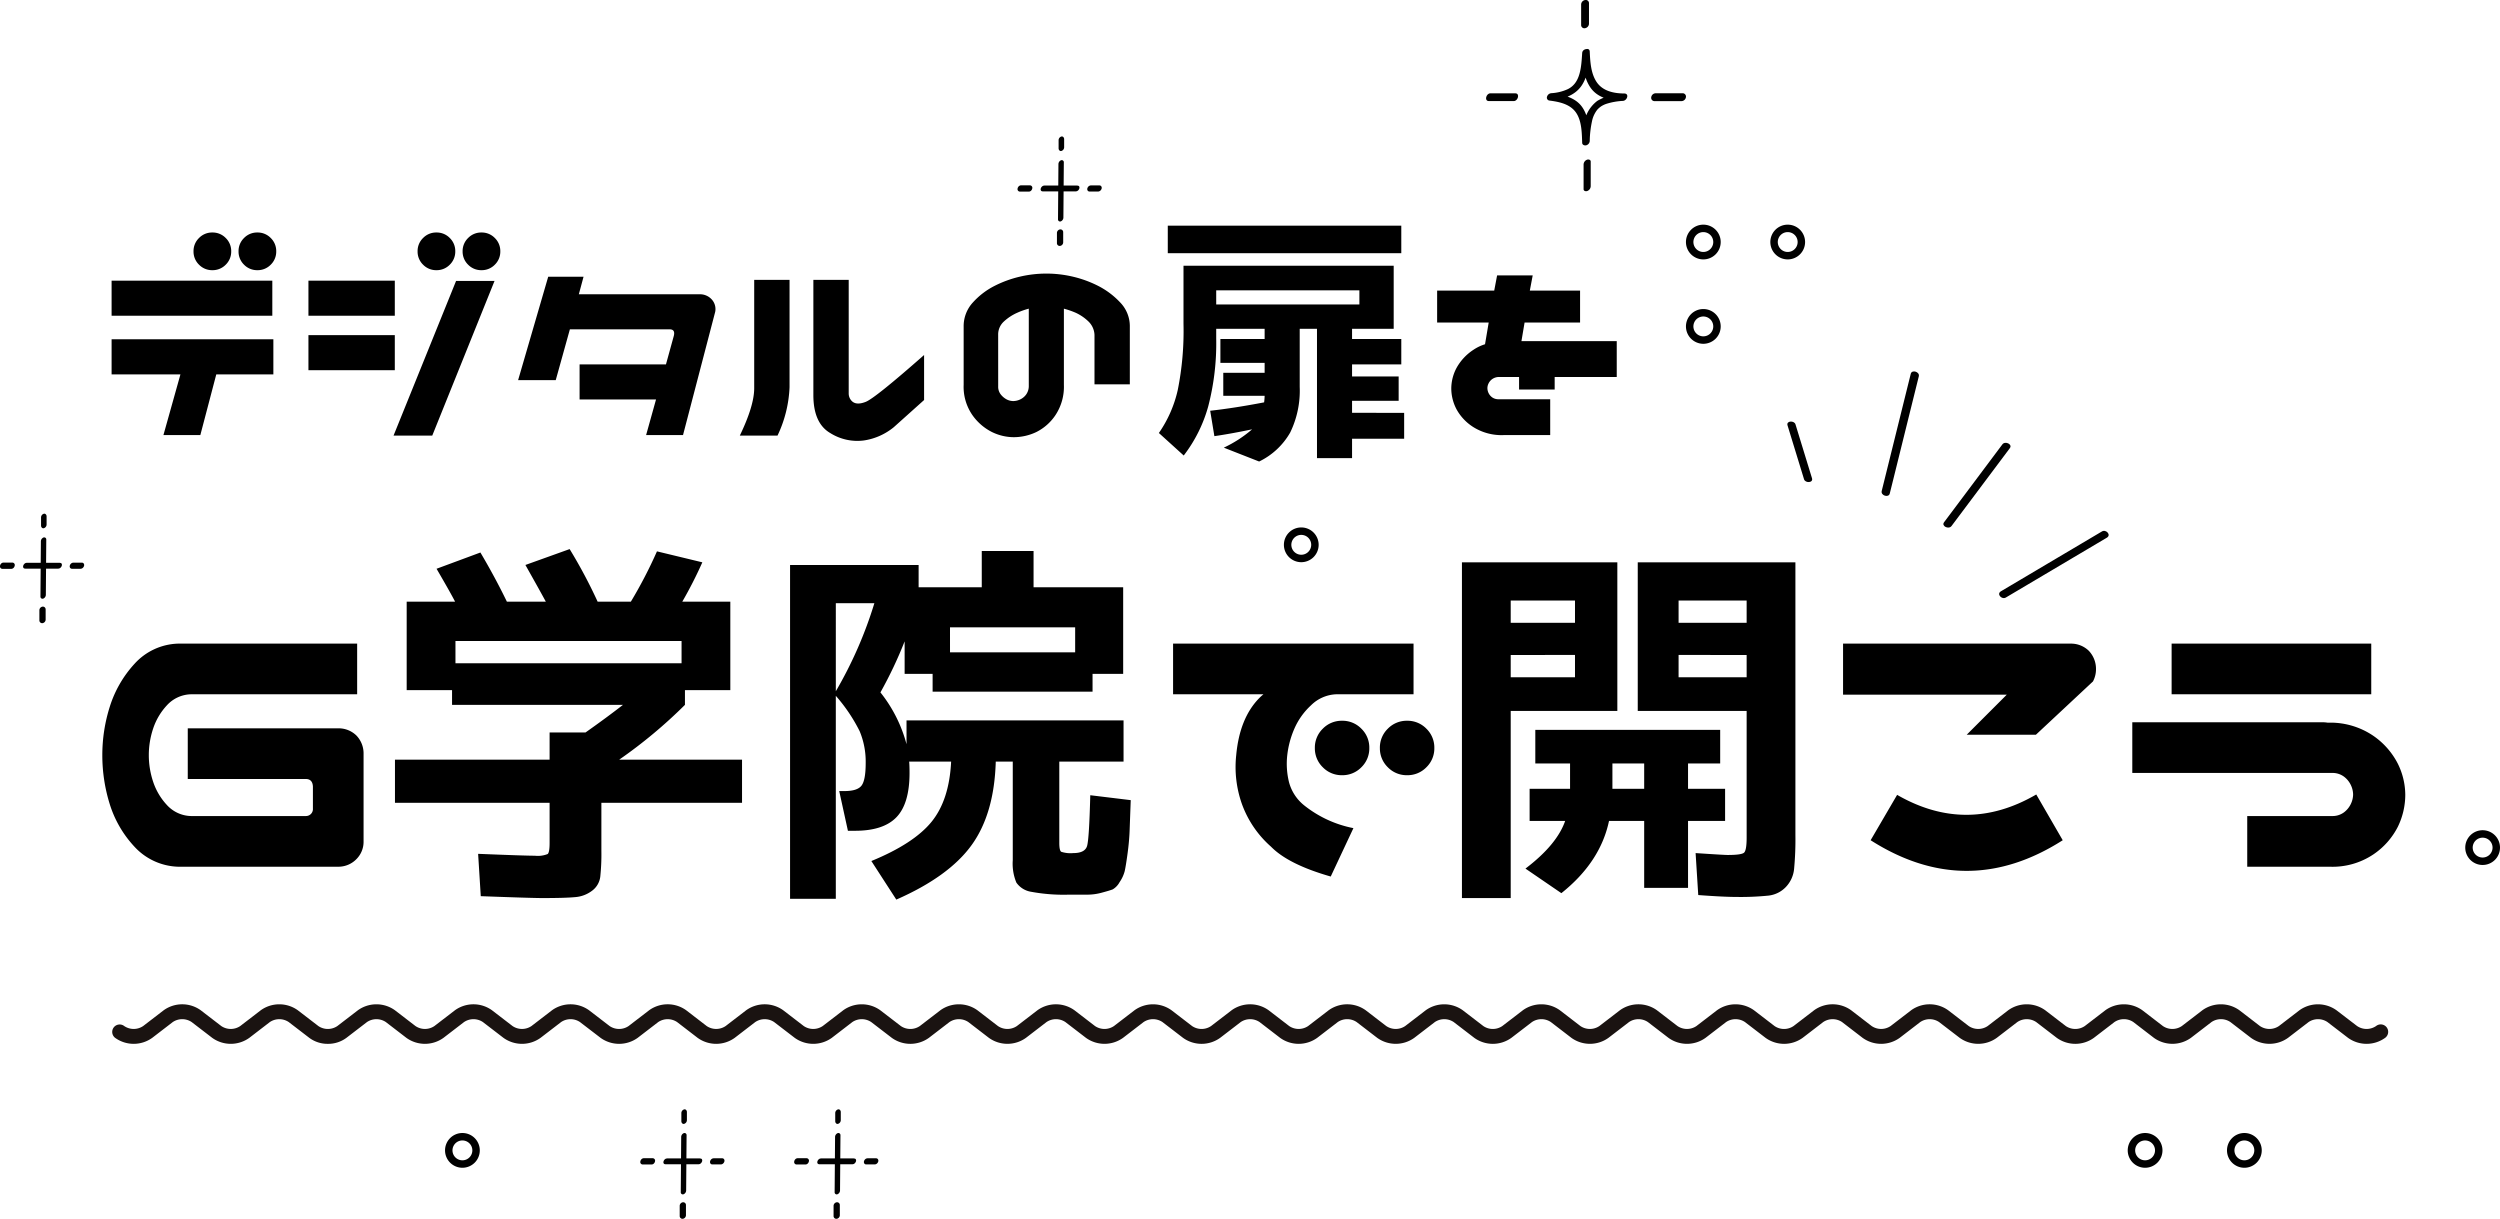<?xml version="1.0" encoding="UTF-8"?> <svg xmlns="http://www.w3.org/2000/svg" xmlns:xlink="http://www.w3.org/1999/xlink" width="503.66" height="245.553" viewBox="0 0 503.66 245.553"><defs><clipPath id="clip-path"><rect id="長方形_27724" data-name="長方形 27724" width="40.269" height="38.522" fill="none"></rect></clipPath><clipPath id="clip-path-2"><rect id="長方形_27725" data-name="長方形 27725" width="52.741" height="49.233" transform="translate(0 0)" fill="none"></rect></clipPath></defs><g id="title01" transform="translate(-189.34 -842.739)"><path id="楕円形_212" data-name="楕円形 212" d="M3.5,1.5a2,2,0,1,0,2,2,2,2,0,0,0-2-2M3.5,0A3.5,3.5,0,1,1,0,3.5,3.5,3.5,0,0,1,3.5,0Z" transform="translate(686 1010)"></path><g id="グループ_5423" data-name="グループ 5423"><path id="パス_20086" data-name="パス 20086" d="M-134.921-37.125a3.662,3.662,0,0,1,1.107-2.689,3.662,3.662,0,0,1,2.689-1.107,3.662,3.662,0,0,1,2.689,1.107,3.662,3.662,0,0,1,1.107,2.689,3.662,3.662,0,0,1-1.107,2.689,3.662,3.662,0,0,1-2.689,1.107,3.662,3.662,0,0,1-2.689-1.107A3.662,3.662,0,0,1-134.921-37.125Zm9.07,0a3.662,3.662,0,0,1,1.107-2.689,3.662,3.662,0,0,1,2.689-1.107,3.662,3.662,0,0,1,2.689,1.107,3.662,3.662,0,0,1,1.107,2.689,3.662,3.662,0,0,1-1.107,2.689,3.662,3.662,0,0,1-2.689,1.107,3.662,3.662,0,0,1-2.689-1.107A3.662,3.662,0,0,1-125.851-37.125Zm-25.576,5.906h32.379v7.066h-32.379Zm0,11.813h32.59v7.066h-11.5L-133.55-.105h-7.436l3.428-12.234h-13.869ZM-89.78-37.125a3.662,3.662,0,0,1,1.107-2.689,3.662,3.662,0,0,1,2.689-1.107,3.662,3.662,0,0,1,2.689,1.107,3.662,3.662,0,0,1,1.107,2.689,3.662,3.662,0,0,1-1.107,2.689,3.662,3.662,0,0,1-2.689,1.107,3.662,3.662,0,0,1-2.689-1.107A3.662,3.662,0,0,1-89.78-37.125Zm9.07,0A3.662,3.662,0,0,1-79.6-39.814a3.662,3.662,0,0,1,2.689-1.107,3.662,3.662,0,0,1,2.689,1.107,3.662,3.662,0,0,1,1.107,2.689,3.662,3.662,0,0,1-1.107,2.689,3.662,3.662,0,0,1-2.689,1.107A3.662,3.662,0,0,1-79.6-34.436,3.662,3.662,0,0,1-80.71-37.125Zm-31.061,5.906h17.4v7.066h-17.4Zm0,10.969h17.4v7.066h-17.4Zm37.494-10.916L-86.827,0h-7.8l12.6-31.166Zm10.811-.844h7.119l-.949,3.533h24.311a3.2,3.2,0,0,1,2.426,1,2.886,2.886,0,0,1,.738,2.531L-36.308-.105h-7.436l2-7.172h-15.4v-7.066h17.4l1.582-5.748q.316-1.266-.738-1.318h-20.2l-2.848,10.23H-69.53Zm48.621.633V-9.756A24.957,24.957,0,0,1-17.271,0h-7.594q2.9-6.012,2.9-9.545V-31.377Zm11.918,0V-8.437a2.144,2.144,0,0,0,.633,1.477q.9.9,2.795.158t11.76-9.439v9.07L6.144-1.687A12.4,12.4,0,0,1,.132.976,10.232,10.232,0,0,1-6.618-.5q-3.428-1.978-3.428-7.673v-23.2Zm39.814-1.266a23.3,23.3,0,0,1,5.405.633,22.66,22.66,0,0,1,5.089,1.872,16.11,16.11,0,0,1,4.377,3.3,6.879,6.879,0,0,1,1.951,4.9v11.6H46.591V-20.3a3.968,3.968,0,0,0-1.239-2.716,9.2,9.2,0,0,0-2.5-1.714,16.577,16.577,0,0,0-2.426-.844V-10.23A10.341,10.341,0,0,1,38.733-4.14,10,10,0,0,1,34.857-.712,10.6,10.6,0,0,1,30.3.316a10.058,10.058,0,0,1-4.4-1.055,10.687,10.687,0,0,1-3.929-3.428,9.992,9.992,0,0,1-1.74-6.064V-21.937a7.037,7.037,0,0,1,1.872-4.9,15,15,0,0,1,4.3-3.3,22.66,22.66,0,0,1,5.089-1.872A23.3,23.3,0,0,1,36.888-32.643Zm-9.7,22.729a2.494,2.494,0,0,0,.554,1.661,3.775,3.775,0,0,0,1.187.976,2.912,2.912,0,0,0,1.318.316,3.319,3.319,0,0,0,1.345-.316A3.083,3.083,0,0,0,32.8-8.253a2.932,2.932,0,0,0,.554-1.661V-25.576a14.682,14.682,0,0,0-2.373.844,9.718,9.718,0,0,0-2.61,1.714A3.519,3.519,0,0,0,27.185-20.3ZM71.112-26.42H99.958v-2.848H71.112ZM61.356-36.756v-5.537H108.4v5.537ZM108.976-4.588V.633H98.481v3.9H91.415V-21.516h-3.48V-9.809a19.274,19.274,0,0,1-1.925,9.2,14.429,14.429,0,0,1-6.249,5.827L72.642,2.426a24.833,24.833,0,0,0,5.7-3.691Q73.749-.316,70.743.105L69.9-5.01Q74.7-5.537,80.763-6.7a11.33,11.33,0,0,0,.105-1.318H72.536v-4.641h8.332v-2H71.956v-4.8h8.912v-2.057H71.112v1.951A50.3,50.3,0,0,1,69.5-5.88a28.861,28.861,0,0,1-4.931,9.888L59.563-.527a24.743,24.743,0,0,0,3.8-8.648,60.531,60.531,0,0,0,1.16-13.342V-34.225h42.346v12.709H98.481v2.057H108.4v5.115H98.481v2.426h9.387v4.9H98.481v2.426Zm6.645-24.627h11.5l.58-3.059h7.172l-.58,3.059h10.125v6.434h-11.18l-.633,3.744h19.2v7.225H139.3v2.531h-7.172v-2.531h-4.113a2.4,2.4,0,0,0-1.292.422,2.307,2.307,0,0,0-.738.87,2.176,2.176,0,0,0-.237.923,2.377,2.377,0,0,0,.237,1.028,2.307,2.307,0,0,0,.738.87,2.123,2.123,0,0,0,1.292.369H138.4V-.105h-9.387a10.718,10.718,0,0,1-6.091-1.608A9.829,9.829,0,0,1,119.5-5.353a9.068,9.068,0,0,1-1.028-4.14,8.887,8.887,0,0,1,1.055-4.14A10.329,10.329,0,0,1,122.95-17.3a8.868,8.868,0,0,1,2.32-1.107l.738-4.377H115.62Z" transform="translate(363.25 930.5)"></path><path id="パス_20085" data-name="パス 20085" d="M-216.062-45.094h36.105v10.207h-33.516a6.776,6.776,0,0,0-4.8,2.209,12.765,12.765,0,0,0-2.78,4.685,16.875,16.875,0,0,0-.876,5.37,16.875,16.875,0,0,0,.876,5.37,12.765,12.765,0,0,0,2.78,4.685,6.776,6.776,0,0,0,4.8,2.209h23.156a1.407,1.407,0,0,0,1.447-1.523V-16.3q-.076-1.523-1.447-1.523h-23.766V-28.031h30.316a5.121,5.121,0,0,1,3.656,1.447,5.205,5.205,0,0,1,1.447,3.5V-5.1a4.924,4.924,0,0,1-1.447,3.428,5.052,5.052,0,0,1-3.5,1.523h-32.449a12.452,12.452,0,0,1-8.8-4.075,22.247,22.247,0,0,1-4.951-8.569,33.046,33.046,0,0,1-1.485-9.826,32.285,32.285,0,0,1,1.523-9.826,22.909,22.909,0,0,1,4.951-8.569A12.319,12.319,0,0,1-216.062-45.094Zm74.877,40.143v-8.074h-31.154v-8.684h31.154v-5.484h7.236q4.418-3.123,7.541-5.561h-34.43v-2.971h-9.141V-53.549h9.75q-.762-1.523-3.732-6.627l8.836-3.275q2.971,5.027,5.332,9.9h7.846q-1.066-1.98-4.113-7.389l8.912-3.2a101.657,101.657,0,0,1,5.637,10.588h6.7a91.335,91.335,0,0,0,5.256-10.131l9.141,2.209a84.438,84.438,0,0,1-4.037,7.922h9.674v17.824h-9.141v2.971a97.974,97.974,0,0,1-13.254,11.045h24.756v8.684h-28.336v9.674a43.1,43.1,0,0,1-.229,5.256,4.145,4.145,0,0,1-1.638,2.78,6.4,6.4,0,0,1-3.428,1.295q-2.019.19-6.589.19-2.133,0-12.416-.381l-.533-8.531q9.369.381,11.426.381a5.3,5.3,0,0,0,2.59-.343Q-141.185-3.047-141.185-4.951ZM-114.6-45.627h-45.551v4.494H-114.6Zm38.848-7.617h-7.77V-35.5A83.488,83.488,0,0,0-75.753-53.244Zm15.234,9.9h25.213v-5.027H-60.519Zm28.26,28.793,8.15.99q-.152,4.189-.229,6.246t-.419,4.57q-.343,2.514-.571,3.5a7.037,7.037,0,0,1-1.028,2.209,3.742,3.742,0,0,1-1.371,1.447q-.571.229-2.133.647a10.874,10.874,0,0,1-2.78.419h-3.809a35.786,35.786,0,0,1-7.693-.571A4.467,4.467,0,0,1-47.15,3.047a9.94,9.94,0,0,1-.724-4.494V-21.328H-51.3q-.3,10.512-4.875,16.834T-71.335,6.475l-5.027-7.77q8.531-3.5,12.111-7.884t3.961-12.149h-8.455q.076.838.076,2.285,0,6.17-2.628,8.912t-8.341,2.742h-1.447l-1.752-8h1.066q2.59,0,3.428-1.1t.838-4.532a15.906,15.906,0,0,0-1.219-6.437,33.32,33.32,0,0,0-4.8-7.122v40.9h-9.217v-67.26h25.9v4.494H-54.12v-7.312h10.436v7.313h18.053V-39H-31.8v3.58H-64.022V-39h-5.637v-6.551a83.935,83.935,0,0,1-4.875,10.283,28.466,28.466,0,0,1,5.256,10.436v-4.8h43.723v8.3H-38.5V-4.951q0,1.523.381,1.79a6.043,6.043,0,0,0,2.438.267q2.361,0,2.78-1.447T-32.259-14.549ZM12.987-24.07a5.289,5.289,0,0,1,1.6-3.885,5.289,5.289,0,0,1,3.885-1.6,5.289,5.289,0,0,1,3.885,1.6,5.289,5.289,0,0,1,1.6,3.885,5.289,5.289,0,0,1-1.6,3.885,5.289,5.289,0,0,1-3.885,1.6,5.289,5.289,0,0,1-3.885-1.6A5.289,5.289,0,0,1,12.987-24.07Zm13.1,0a5.289,5.289,0,0,1,1.6-3.885,5.289,5.289,0,0,1,3.885-1.6,5.289,5.289,0,0,1,3.885,1.6,5.289,5.289,0,0,1,1.6,3.885,5.289,5.289,0,0,1-1.6,3.885,5.289,5.289,0,0,1-3.885,1.6,5.289,5.289,0,0,1-3.885-1.6A5.289,5.289,0,0,1,26.089-24.07ZM-15.577-45.094H32.868v10.207H17.253a7.611,7.611,0,0,0-5.027,2.209,13.975,13.975,0,0,0-3.352,4.685,18.543,18.543,0,0,0-1.447,5.37,15.493,15.493,0,0,0,.343,5.408,8.9,8.9,0,0,0,3.085,4.723,22.969,22.969,0,0,0,9.9,4.57l-4.57,9.75Q7.655-.609,4.151-4.189A20.9,20.9,0,0,1-1.714-12.8a22.312,22.312,0,0,1-1.143-9.826q.686-7.465,4.646-11.5.381-.381.838-.762H-15.577Zm68.021,2.285v4.494H65.394v-4.494Zm0-6.475H65.394v-4.494H52.444Zm47.531,6.475H86.265v4.494H99.976Zm0-6.475v-4.494H86.265v4.494ZM63.413-9.369h-7.16v-6.475H64.4v-5.1H57.4v-6.779H94.644v6.779H88.169v5.1h7.465v6.475H88.169V4.113H79.333V-9.369H72.249q-1.752,8.3-9.6,14.549L55.415.229Q61.737-4.57,63.413-9.369ZM52.444,6.17H42.618V-61.471H73.925v29.936H52.444Zm45.475-.229q-2.59,0-7.693-.381l-.533-8.455q5.713.381,6.475.381,2.742,0,3.275-.457t.533-3.047V-31.535H78.038V-61.471H109.8v54.92A63.182,63.182,0,0,1,109.535.3a6.13,6.13,0,0,1-1.676,3.656,5.724,5.724,0,0,1-3.466,1.714A55.909,55.909,0,0,1,97.919,5.941ZM79.333-20.947h-6.4v5.1h6.4Zm64.975-5.789,8.074-8.074H119.4V-45.094h45.855a5.121,5.121,0,0,1,3.656,1.447,5.3,5.3,0,0,1,1.447,3.656,5.257,5.257,0,0,1-.609,2.514l-11.5,10.74ZM130.292-14.625q14.016,8.074,28.031-.076l5.332,9.217q-19.348,12.34-38.7,0Zm55.3-30.469h40.219v10.207H185.593ZM177.671-29.25h38.391a5.551,5.551,0,0,1,.914.076h.457a15.373,15.373,0,0,1,8.76,2.628,15.245,15.245,0,0,1,4.951,5.6,14.289,14.289,0,0,1,1.523,6.322,14.746,14.746,0,0,1-1.485,6.4,14.8,14.8,0,0,1-4.951,5.6,14.768,14.768,0,0,1-8.8,2.476H200.827V-10.359H217.89a3.852,3.852,0,0,0,2.4-.724A4.528,4.528,0,0,0,221.7-12.8a4.539,4.539,0,0,0,.457-1.9,4.539,4.539,0,0,0-.457-1.9,4.528,4.528,0,0,0-1.409-1.714,3.852,3.852,0,0,0-2.4-.724H177.671Z" transform="translate(441.25 1017.5)"></path><g id="グループ_2004" data-name="グループ 2004" transform="translate(206.5 1045.295)"><path id="パス_4887" data-name="パス 4887" d="M49.181,8.148a6.162,6.162,0,0,1-3.74-1.208L41.309,3.767a3.41,3.41,0,0,0-3.823,0L33.359,6.939a6.393,6.393,0,0,1-7.478,0l-4.13-3.173a3.408,3.408,0,0,0-3.823,0L13.8,6.939a6.387,6.387,0,0,1-7.477,0A1.5,1.5,0,1,1,8.153,4.56a3.4,3.4,0,0,0,3.821,0L16.1,1.389a6.391,6.391,0,0,1,7.478,0l4.129,3.172a3.41,3.41,0,0,0,3.823,0l4.127-3.171a6.393,6.393,0,0,1,7.478,0l4.133,3.174a3.406,3.406,0,0,0,3.823,0l4.134-3.174a6.393,6.393,0,0,1,7.478,0L66.829,4.56a3.4,3.4,0,0,0,3.82,0l4.128-3.171a6.387,6.387,0,0,1,7.477,0l4.13,3.172a3.406,3.406,0,0,0,3.821,0l4.128-3.171a6.389,6.389,0,0,1,7.477,0l4.134,3.173a3.406,3.406,0,0,0,3.823,0L113.9,1.387a6.391,6.391,0,0,1,7.477,0L125.5,4.56a3.405,3.405,0,0,0,3.822,0l4.127-3.171a6.391,6.391,0,0,1,7.478,0l4.129,3.172a3.41,3.41,0,0,0,3.823,0l4.127-3.171a6.394,6.394,0,0,1,7.478,0l4.133,3.174a3.408,3.408,0,0,0,3.823,0l4.133-3.174a6.393,6.393,0,0,1,7.478,0l4.125,3.171a3.4,3.4,0,0,0,3.821,0l4.128-3.171a6.388,6.388,0,0,1,7.477,0l4.13,3.172a3.405,3.405,0,0,0,3.821,0l4.128-3.171a6.389,6.389,0,0,1,7.477,0l4.133,3.173a3.409,3.409,0,0,0,3.824,0l4.133-3.174a6.389,6.389,0,0,1,7.477,0l4.125,3.171a3.405,3.405,0,0,0,3.821,0L250.8,1.389a6.388,6.388,0,0,1,7.477,0l4.13,3.172a3.407,3.407,0,0,0,3.821,0l4.128-3.171a6.393,6.393,0,0,1,7.477,0l4.133,3.174a3.408,3.408,0,0,0,3.823,0l4.133-3.174a6.391,6.391,0,0,1,7.477,0l4.125,3.171a3.4,3.4,0,0,0,3.821,0l4.128-3.171a6.388,6.388,0,0,1,7.477,0l4.13,3.172a3.407,3.407,0,0,0,3.822,0l4.128-3.171a6.39,6.39,0,0,1,7.476,0l4.133,3.174a3.406,3.406,0,0,0,3.823,0L348.6,1.387a6.389,6.389,0,0,1,7.477,0L360.2,4.56a3.405,3.405,0,0,0,3.821,0l4.127-3.171a6.387,6.387,0,0,1,7.477,0l4.13,3.172a3.407,3.407,0,0,0,3.821,0l4.128-3.171a6.392,6.392,0,0,1,7.477,0l4.133,3.174a3.406,3.406,0,0,0,3.823,0l4.133-3.174a6.391,6.391,0,0,1,7.477,0l4.125,3.171a3.4,3.4,0,0,0,3.821,0l4.127-3.171a6.391,6.391,0,0,1,7.478,0l4.129,3.172a3.41,3.41,0,0,0,3.823,0l4.127-3.171a6.393,6.393,0,0,1,7.478,0L458,4.561a3.406,3.406,0,0,0,3.823,0,1.5,1.5,0,1,1,1.828,2.378,6.389,6.389,0,0,1-7.478,0l-4.133-3.173a3.41,3.41,0,0,0-3.823,0l-4.127,3.171a6.393,6.393,0,0,1-7.478,0l-4.13-3.173a3.407,3.407,0,0,0-3.823,0l-4.127,3.171a6.387,6.387,0,0,1-7.477,0l-4.125-3.171a3.407,3.407,0,0,0-3.822,0L404.971,6.94a6.389,6.389,0,0,1-7.478,0l-4.132-3.173a3.408,3.408,0,0,0-3.823,0l-4.128,3.171a6.39,6.39,0,0,1-7.476,0L373.8,3.768a3.4,3.4,0,0,0-3.821,0l-4.127,3.171a6.389,6.389,0,0,1-7.477,0l-4.125-3.171a3.406,3.406,0,0,0-3.822,0L346.3,6.94a6.389,6.389,0,0,1-7.478,0l-4.133-3.173a3.407,3.407,0,0,0-3.822,0l-4.128,3.171a6.391,6.391,0,0,1-7.477,0l-4.131-3.172a3.405,3.405,0,0,0-3.821,0l-4.128,3.171a6.388,6.388,0,0,1-7.477,0l-4.126-3.171a3.407,3.407,0,0,0-3.822,0L287.62,6.94a6.391,6.391,0,0,1-7.478,0L276.01,3.767a3.41,3.41,0,0,0-3.823,0l-4.128,3.171a6.39,6.39,0,0,1-7.476,0l-4.131-3.173a3.405,3.405,0,0,0-3.822,0L248.5,6.939a6.388,6.388,0,0,1-7.477,0L236.9,3.768a3.406,3.406,0,0,0-3.822,0L228.946,6.94a6.392,6.392,0,0,1-7.479,0l-4.133-3.173a3.406,3.406,0,0,0-3.822,0l-4.128,3.171a6.389,6.389,0,0,1-7.477,0l-4.131-3.172a3.405,3.405,0,0,0-3.821,0l-4.128,3.171a6.388,6.388,0,0,1-7.477,0l-4.125-3.171a3.41,3.41,0,0,0-3.823,0L170.27,6.94a6.391,6.391,0,0,1-7.478,0l-4.133-3.173a3.41,3.41,0,0,0-3.823,0L150.71,6.939a6.393,6.393,0,0,1-7.478,0L139.1,3.768a3.408,3.408,0,0,0-3.823,0l-4.127,3.171a6.389,6.389,0,0,1-7.477,0L119.55,3.768a3.407,3.407,0,0,0-3.822,0L111.6,6.94a6.389,6.389,0,0,1-7.478,0L99.984,3.767a3.406,3.406,0,0,0-3.822,0L92.033,6.939a6.389,6.389,0,0,1-7.477,0L80.426,3.768a3.4,3.4,0,0,0-3.821,0L72.476,6.939a6.386,6.386,0,0,1-7.476,0L60.875,3.768a3.41,3.41,0,0,0-3.823,0L52.919,6.94A6.158,6.158,0,0,1,49.181,8.148Z" transform="translate(-0.289 -0.408)" fill="#1a1311"></path></g><path id="楕円形_208" data-name="楕円形 208" d="M3.5,1.5a2,2,0,1,0,2,2,2,2,0,0,0-2-2M3.5,0A3.5,3.5,0,1,1,0,3.5,3.5,3.5,0,0,1,3.5,0Z" transform="translate(546 888)"></path><path id="楕円形_210" data-name="楕円形 210" d="M3.5,1.5a2,2,0,1,0,2,2,2,2,0,0,0-2-2M3.5,0A3.5,3.5,0,1,1,0,3.5,3.5,3.5,0,0,1,3.5,0Z" transform="translate(529 905)"></path><path id="楕円形_211" data-name="楕円形 211" d="M3.5,1.5a2,2,0,1,0,2,2,2,2,0,0,0-2-2M3.5,0A3.5,3.5,0,1,1,0,3.5,3.5,3.5,0,0,1,3.5,0Z" transform="translate(448 949)"></path><path id="楕円形_213" data-name="楕円形 213" d="M3.5,1.5a2,2,0,1,0,2,2,2,2,0,0,0-2-2M3.5,0A3.5,3.5,0,1,1,0,3.5,3.5,3.5,0,0,1,3.5,0Z" transform="translate(638 1071)"></path><path id="楕円形_214" data-name="楕円形 214" d="M3.5,1.5a2,2,0,1,0,2,2,2,2,0,0,0-2-2M3.5,0A3.5,3.5,0,1,1,0,3.5,3.5,3.5,0,0,1,3.5,0Z" transform="translate(618 1071)"></path><path id="楕円形_215" data-name="楕円形 215" d="M3.5,1.5a2,2,0,1,0,2,2,2,2,0,0,0-2-2M3.5,0A3.5,3.5,0,1,1,0,3.5,3.5,3.5,0,0,1,3.5,0Z" transform="translate(279 1071)"></path><path id="楕円形_209" data-name="楕円形 209" d="M3.5,1.5a2,2,0,1,0,2,2,2,2,0,0,0-2-2M3.5,0A3.5,3.5,0,1,1,0,3.5,3.5,3.5,0,0,1,3.5,0Z" transform="translate(529 888)"></path><g id="グループ_5417" data-name="グループ 5417" transform="translate(488.73 842.739)"><g id="グループ_5389" data-name="グループ 5389" transform="translate(0 0)" clip-path="url(#clip-path)"><path id="パス_19144" data-name="パス 19144" d="M36.491,24.427c-.13,1.884-.219,4.206-1.22,5.791a4.042,4.042,0,0,1-1.7,1.533,9.2,9.2,0,0,1-3.305.807.986.986,0,0,0-.854.689.591.591,0,0,0,.414.789c1.96.246,4.169.677,5.383,2.383,1.2,1.683,1.208,4.159,1.278,6.147.015.421.483.583.833.486a.972.972,0,0,0,.693-.938,20.316,20.316,0,0,1,.449-3.887,5.545,5.545,0,0,1,1.094-2.372,4.644,4.644,0,0,1,.729-.632,4.8,4.8,0,0,1,1.1-.528,13.317,13.317,0,0,1,3.325-.585c.846-.064,1.32-1.487.252-1.492-2.114-.011-4.382-.478-5.606-2.371-1.135-1.756-1.251-4.061-1.347-6.084-.047-.986-1.566-.39-1.527.452.11,2.318.318,4.856,1.68,6.821,1.474,2.125,4.115,2.662,6.547,2.674l.252-1.492A10.84,10.84,0,0,0,39.546,34.1,6.892,6.892,0,0,0,36.9,38.52a23.334,23.334,0,0,0-.415,4.046l1.526-.452c-.081-2.283-.182-4.872-1.557-6.8-1.35-1.9-3.828-2.464-6-2.737l-.439,1.478c2.391-.226,4.923-.912,6.347-3.007,1.315-1.935,1.486-4.429,1.643-6.693.073-1.048-1.451-.793-1.512.076" transform="translate(-17.125 -13.784)"></path><path id="パス_19145" data-name="パス 19145" d="M47.49,4.8V.609a.647.647,0,0,0-.8-.6.944.944,0,0,0-.781.869V5.078a.647.647,0,0,0,.8.6A.944.944,0,0,0,47.49,4.8" transform="translate(-26.757 0)"></path><path id="パス_19146" data-name="パス 19146" d="M5.884,45.066H.85c-.826,0-1.274,1.559-.288,1.559H5.6c.826,0,1.274-1.559.287-1.559" transform="translate(0 -26.264)"></path><path id="パス_19147" data-name="パス 19147" d="M47.089,78.041V83c0,.4.492.485.782.353a1.066,1.066,0,0,0,.653-.96V77.435c0-.4-.492-.486-.783-.353a1.067,1.067,0,0,0-.653.96" transform="translate(-27.443 -44.889)"></path><path id="パス_19148" data-name="パス 19148" d="M80.357,46.62h5.488a.927.927,0,0,0,.887-.762.67.67,0,0,0-.6-.823H80.642a.929.929,0,0,0-.887.763.67.67,0,0,0,.6.822" transform="translate(-46.475 -26.246)"></path></g></g><g id="グループ_5418" data-name="グループ 5418" transform="translate(394.34 870.229)"><path id="パス_19062" data-name="パス 19062" d="M65.661,15.084l-.076,9.725q-.005.695-.011,1.39a.417.417,0,0,0,.593.362.856.856,0,0,0,.494-.811l.076-9.725q.005-.695.011-1.39a.417.417,0,0,0-.593-.362.856.856,0,0,0-.494.811" transform="translate(-57.425 -9.462)"></path><path id="パス_19063" data-name="パス 19063" d="M55.6,30.649h6.634c.683,0,1.112-1.179.268-1.179H55.872c-.683,0-1.112,1.179-.268,1.179" transform="translate(-50.49 -19.578)"></path><path id="パス_19064" data-name="パス 19064" d="M83.566,30.623h1.723a.718.718,0,0,0,.445-.149.828.828,0,0,0,.292-.43.566.566,0,0,0-.045-.441.445.445,0,0,0-.357-.213H83.9a.718.718,0,0,0-.446.149.828.828,0,0,0-.292.43.569.569,0,0,0,.044.441.447.447,0,0,0,.357.212" transform="translate(-69.094 -19.525)"></path><path id="パス_19065" data-name="パス 19065" d="M41.778,30.607H43.6a.681.681,0,0,0,.424-.2.824.824,0,0,0,.236-.464.493.493,0,0,0-.482-.6H41.956a.679.679,0,0,0-.424.2.826.826,0,0,0-.236.463.493.493,0,0,0,.482.6" transform="translate(-41.292 -19.493)"></path><path id="パス_19066" data-name="パス 19066" d="M65.928.763V2.4c0,.294.229.606.554.527a.782.782,0,0,0,.563-.75V.539c0-.294-.229-.606-.555-.527a.782.782,0,0,0-.563.75" transform="translate(-57.658 0)"></path><path id="パス_19067" data-name="パス 19067" d="M64.934,56.466v2.068a.557.557,0,0,0,.615.569.743.743,0,0,0,.645-.7V56.339a.557.557,0,0,0-.616-.569.742.742,0,0,0-.644.7" transform="translate(-56.999 -37.046)"></path></g><g id="グループ_5419" data-name="グループ 5419" transform="translate(189.34 946.229)"><path id="パス_19062-2" data-name="パス 19062" d="M65.661,15.084l-.076,9.725q-.005.695-.011,1.39a.417.417,0,0,0,.593.362.856.856,0,0,0,.494-.811l.076-9.725q.005-.695.011-1.39a.417.417,0,0,0-.593-.362.856.856,0,0,0-.494.811" transform="translate(-57.425 -9.462)"></path><path id="パス_19063-2" data-name="パス 19063" d="M55.6,30.649h6.634c.683,0,1.112-1.179.268-1.179H55.872c-.683,0-1.112,1.179-.268,1.179" transform="translate(-50.49 -19.578)"></path><path id="パス_19064-2" data-name="パス 19064" d="M83.566,30.623h1.723a.718.718,0,0,0,.445-.149.828.828,0,0,0,.292-.43.566.566,0,0,0-.045-.441.445.445,0,0,0-.357-.213H83.9a.718.718,0,0,0-.446.149.828.828,0,0,0-.292.43.569.569,0,0,0,.044.441.447.447,0,0,0,.357.212" transform="translate(-69.094 -19.525)"></path><path id="パス_19065-2" data-name="パス 19065" d="M41.778,30.607H43.6a.681.681,0,0,0,.424-.2.824.824,0,0,0,.236-.464.493.493,0,0,0-.482-.6H41.956a.679.679,0,0,0-.424.2.826.826,0,0,0-.236.463.493.493,0,0,0,.482.6" transform="translate(-41.292 -19.493)"></path><path id="パス_19066-2" data-name="パス 19066" d="M65.928.763V2.4c0,.294.229.606.554.527a.782.782,0,0,0,.563-.75V.539c0-.294-.229-.606-.555-.527a.782.782,0,0,0-.563.75" transform="translate(-57.658 0)"></path><path id="パス_19067-2" data-name="パス 19067" d="M64.934,56.466v2.068a.557.557,0,0,0,.615.569.743.743,0,0,0,.645-.7V56.339a.557.557,0,0,0-.616-.569.742.742,0,0,0-.644.7" transform="translate(-56.999 -37.046)"></path></g><g id="グループ_5421" data-name="グループ 5421" transform="translate(318.34 1066.229)"><path id="パス_19062-3" data-name="パス 19062" d="M65.661,15.084l-.076,9.725q-.005.695-.011,1.39a.417.417,0,0,0,.593.362.856.856,0,0,0,.494-.811l.076-9.725q.005-.695.011-1.39a.417.417,0,0,0-.593-.362.856.856,0,0,0-.494.811" transform="translate(-57.425 -9.462)"></path><path id="パス_19063-3" data-name="パス 19063" d="M55.6,30.649h6.634c.683,0,1.112-1.179.268-1.179H55.872c-.683,0-1.112,1.179-.268,1.179" transform="translate(-50.49 -19.578)"></path><path id="パス_19064-3" data-name="パス 19064" d="M83.566,30.623h1.723a.718.718,0,0,0,.445-.149.828.828,0,0,0,.292-.43.566.566,0,0,0-.045-.441.445.445,0,0,0-.357-.213H83.9a.718.718,0,0,0-.446.149.828.828,0,0,0-.292.43.569.569,0,0,0,.044.441.447.447,0,0,0,.357.212" transform="translate(-69.094 -19.525)"></path><path id="パス_19065-3" data-name="パス 19065" d="M41.778,30.607H43.6a.681.681,0,0,0,.424-.2.824.824,0,0,0,.236-.464.493.493,0,0,0-.482-.6H41.956a.679.679,0,0,0-.424.2.826.826,0,0,0-.236.463.493.493,0,0,0,.482.6" transform="translate(-41.292 -19.493)"></path><path id="パス_19066-3" data-name="パス 19066" d="M65.928.763V2.4c0,.294.229.606.554.527a.782.782,0,0,0,.563-.75V.539c0-.294-.229-.606-.555-.527a.782.782,0,0,0-.563.75" transform="translate(-57.658 0)"></path><path id="パス_19067-3" data-name="パス 19067" d="M64.934,56.466v2.068a.557.557,0,0,0,.615.569.743.743,0,0,0,.645-.7V56.339a.557.557,0,0,0-.616-.569.742.742,0,0,0-.644.7" transform="translate(-56.999 -37.046)"></path></g><g id="グループ_5422" data-name="グループ 5422" transform="translate(349.34 1066.229)"><path id="パス_19062-4" data-name="パス 19062" d="M65.661,15.084l-.076,9.725q-.005.695-.011,1.39a.417.417,0,0,0,.593.362.856.856,0,0,0,.494-.811l.076-9.725q.005-.695.011-1.39a.417.417,0,0,0-.593-.362.856.856,0,0,0-.494.811" transform="translate(-57.425 -9.462)"></path><path id="パス_19063-4" data-name="パス 19063" d="M55.6,30.649h6.634c.683,0,1.112-1.179.268-1.179H55.872c-.683,0-1.112,1.179-.268,1.179" transform="translate(-50.49 -19.578)"></path><path id="パス_19064-4" data-name="パス 19064" d="M83.566,30.623h1.723a.718.718,0,0,0,.445-.149.828.828,0,0,0,.292-.43.566.566,0,0,0-.045-.441.445.445,0,0,0-.357-.213H83.9a.718.718,0,0,0-.446.149.828.828,0,0,0-.292.43.569.569,0,0,0,.044.441.447.447,0,0,0,.357.212" transform="translate(-69.094 -19.525)"></path><path id="パス_19065-4" data-name="パス 19065" d="M41.778,30.607H43.6a.681.681,0,0,0,.424-.2.824.824,0,0,0,.236-.464.493.493,0,0,0-.482-.6H41.956a.679.679,0,0,0-.424.2.826.826,0,0,0-.236.463.493.493,0,0,0,.482.6" transform="translate(-41.292 -19.493)"></path><path id="パス_19066-4" data-name="パス 19066" d="M65.928.763V2.4c0,.294.229.606.554.527a.782.782,0,0,0,.563-.75V.539c0-.294-.229-.606-.555-.527a.782.782,0,0,0-.563.75" transform="translate(-57.658 0)"></path><path id="パス_19067-4" data-name="パス 19067" d="M64.934,56.466v2.068a.557.557,0,0,0,.615.569.743.743,0,0,0,.645-.7V56.339a.557.557,0,0,0-.616-.569.742.742,0,0,0-.644.7" transform="translate(-56.999 -37.046)"></path></g><g id="グループ_5420" data-name="グループ 5420" transform="translate(615.672 954.148) rotate(158)"><g id="グループ_5392" data-name="グループ 5392" transform="translate(0 0)" clip-path="url(#clip-path-2)"><path id="パス_19149" data-name="パス 19149" d="M24.415,1.545,16.5,2.749,3.932,4.659l-2.9.441C.078,5.245-.492,3.728.58,3.564L8.5,2.361,21.063.45l2.9-.441c.954-.145,1.525,1.372.453,1.536" transform="translate(0 0)"></path><path id="パス_19150" data-name="パス 19150" d="M18.179,1.377,12.515,4.8,3.481,10.266,1.4,11.525C.611,12-.549,10.764.293,10.255L5.956,6.83l9.034-5.463L17.074.107c.787-.476,1.947.761,1.105,1.27" transform="translate(11.652 17.355)"></path><path id="パス_19151" data-name="パス 19151" d="M15.723,1.336,10.912,7.976,3.208,18.61,1.446,21.041C.9,21.8-.419,20.725.132,19.964l4.811-6.641,7.7-10.634L14.408.258c.548-.757,1.866.316,1.314,1.078" transform="translate(23.399 27.934)"></path><path id="パス_19152" data-name="パス 19152" d="M2.548.939q-.43,4.953-.86,9.905l-.122,1.408c-.087,1-1.636.436-1.563-.406q.43-4.953.86-9.906L.984.533c.087-1,1.636-.436,1.563.406" transform="translate(50.191 36.387)"></path></g></g></g></g></svg> 